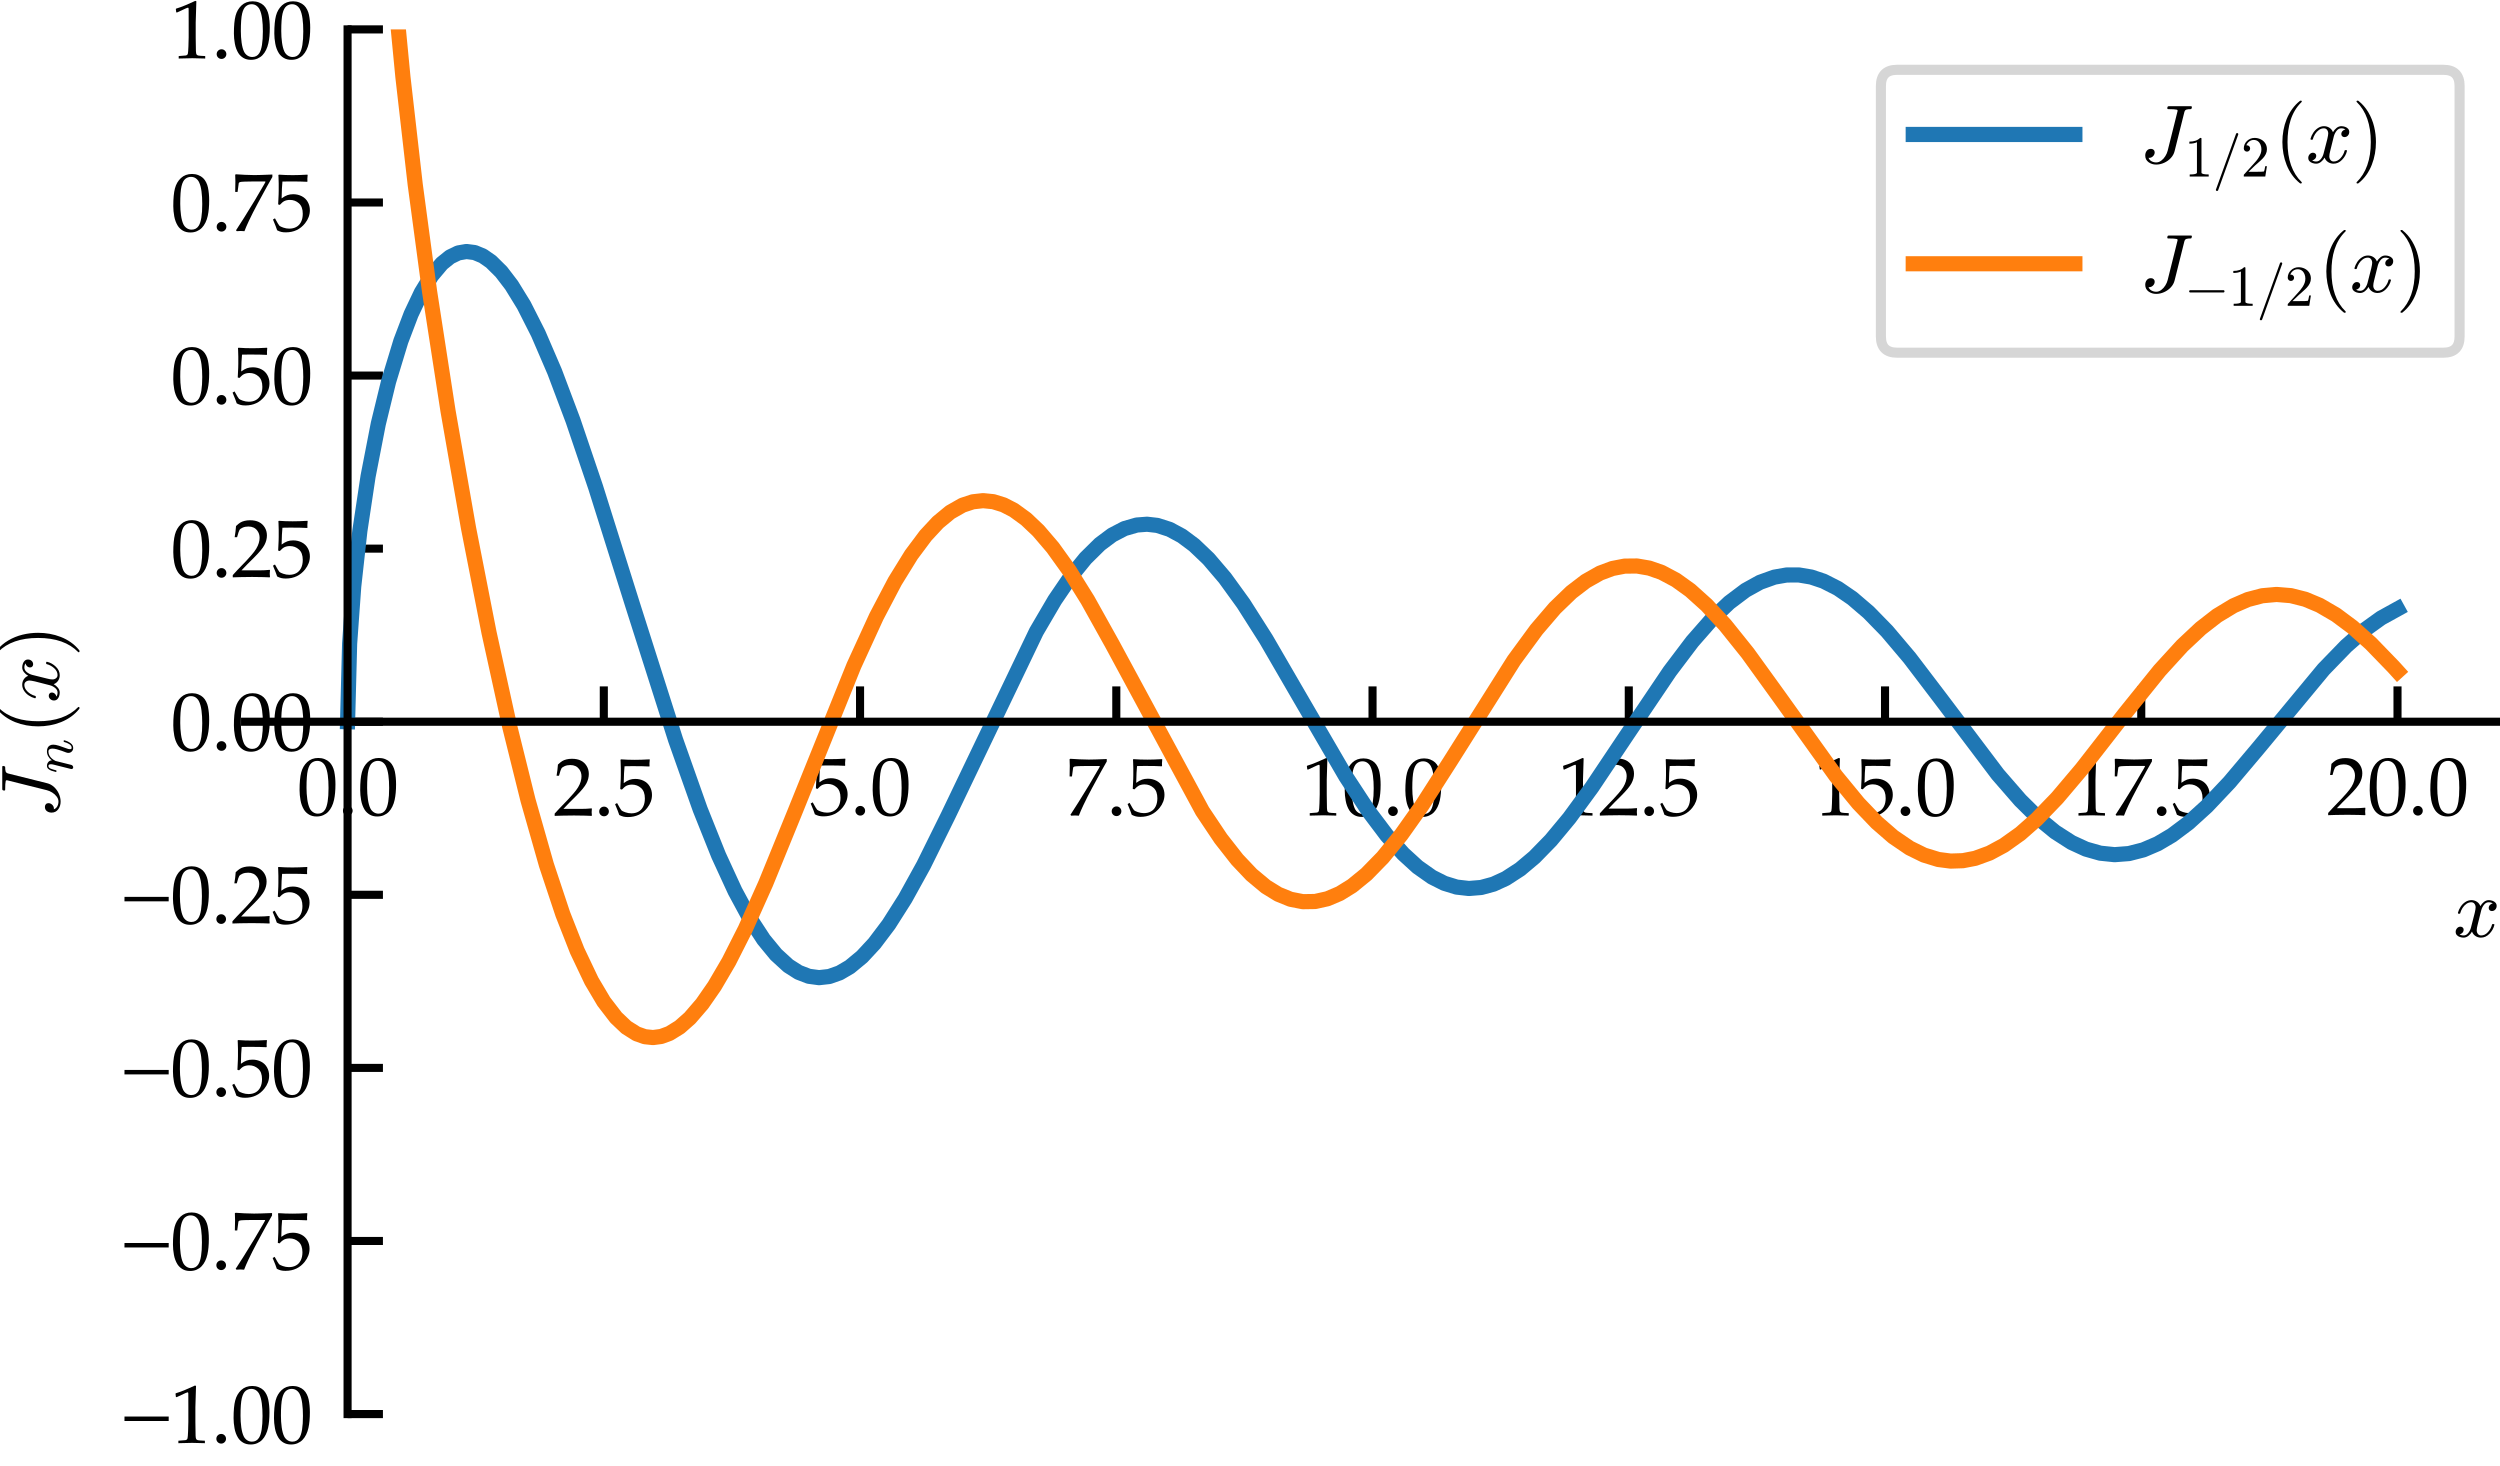 <?xml version="1.0" encoding="utf-8" standalone="no"?>
<!DOCTYPE svg PUBLIC "-//W3C//DTD SVG 1.1//EN"
  "http://www.w3.org/Graphics/SVG/1.1/DTD/svg11.dtd">
<svg xmlns:xlink="http://www.w3.org/1999/xlink" width="247.458pt" height="145.082pt" viewBox="0 0 247.458 145.082" xmlns="http://www.w3.org/2000/svg" version="1.1">
 <defs>
  <style type="text/css">*{stroke-linejoin: round; stroke-linecap: butt}</style>
 </defs>
 <g id="figure_1">
  <g id="patch_1">
   <path d="M 0 145.082 
L 247.458 145.082 
L 247.458 0 
L 0 0 
z
" style="fill: #ffffff"/>
  </g>
  <g id="axes_1">
   <g id="patch_2">
    <path d="M 24.258 139.968 
L 247.458 139.968 
L 247.458 2.91 
L 24.258 2.91 
z
" style="fill: #ffffff"/>
   </g>
   <g id="matplotlib.axis_1">
    <g id="xtick_1">
     <g id="line2d_1">
      <defs>
       <path id="mbc8650e4b1" d="M 0 0 
L 0 -3.5 
" style="stroke: #000000; stroke-width: 0.8"/>
      </defs>
      <g>
       <use xlink:href="#mbc8650e4b1" x="34.404" y="71.439" style="stroke: #000000; stroke-width: 0.8"/>
      </g>
     </g>
     <g id="text_1">
      <!-- $\mathdefault{0.0}$ -->
      <g transform="translate(29.404 80.759) scale(0.08 -0.08)">
       <defs>
        <path id="Palatino-Roman-30" d="M 194 1934 
Q 194 2825 322 3309 
Q 450 3794 787 4109 
Q 1125 4425 1644 4425 
Q 1906 4425 2129 4336 
Q 2353 4247 2495 4111 
Q 2638 3975 2736 3776 
Q 2834 3578 2875 3378 
Q 2969 2922 2969 2384 
Q 2969 1684 2859 1184 
Q 2797 900 2681 664 
Q 2566 428 2406 262 
Q 2247 97 2022 -1 
Q 1797 -100 1516 -100 
Q 1175 -100 931 44 
Q 688 188 544 413 
Q 344 734 269 1148 
Q 194 1563 194 1934 
z
M 731 2116 
Q 731 1666 790 1233 
Q 850 800 978 531 
Q 1066 350 1234 234 
Q 1403 119 1613 119 
Q 1969 119 2159 416 
Q 2434 841 2434 2106 
Q 2434 2650 2376 3083 
Q 2319 3516 2184 3794 
Q 2097 3972 1939 4086 
Q 1781 4200 1559 4200 
Q 1316 4200 1123 4044 
Q 931 3888 831 3477 
Q 731 3066 731 2116 
z
" transform="scale(0.016)"/>
        <path id="Palatino-Roman-2e" d="M 800 716 
Q 956 716 1064 606 
Q 1172 497 1172 341 
Q 1172 188 1062 78 
Q 953 -31 800 -31 
Q 644 -31 534 78 
Q 425 188 425 341 
Q 425 497 534 606 
Q 644 716 800 716 
z
" transform="scale(0.016)"/>
       </defs>
       <use xlink:href="#Palatino-Roman-30" transform="translate(0 0.859)"/>
       <use xlink:href="#Palatino-Roman-2e" transform="translate(50 0.859)"/>
       <use xlink:href="#Palatino-Roman-30" transform="translate(75 0.859)"/>
      </g>
     </g>
    </g>
    <g id="xtick_2">
     <g id="line2d_2">
      <g>
       <use xlink:href="#mbc8650e4b1" x="59.767" y="71.439" style="stroke: #000000; stroke-width: 0.8"/>
      </g>
     </g>
     <g id="text_2">
      <!-- $\mathdefault{2.5}$ -->
      <g transform="translate(54.767 80.759) scale(0.08 -0.08)">
       <defs>
        <path id="Palatino-Roman-32" d="M 106 0 
L 106 175 
Q 203 297 456 556 
L 1153 1281 
Q 1234 1366 1550 1722 
Q 1788 1994 1922 2217 
Q 2056 2441 2118 2652 
Q 2181 2863 2181 3053 
Q 2181 3378 2000 3616 
Q 1766 3931 1319 3931 
Q 1069 3931 881 3850 
Q 694 3769 630 3670 
Q 566 3572 441 3106 
L 253 3106 
Q 328 3525 359 3969 
Q 556 4156 689 4237 
Q 822 4319 1015 4367 
Q 1209 4416 1438 4416 
Q 1847 4416 2128 4277 
Q 2409 4138 2578 3863 
Q 2747 3588 2747 3241 
Q 2747 2866 2555 2502 
Q 2363 2138 1756 1534 
L 1222 1003 
Q 931 713 781 541 
L 2153 541 
Q 2566 541 2963 581 
L 2984 556 
Q 2966 438 2966 278 
Q 2966 134 2984 34 
L 2963 0 
Q 2741 13 2456 19 
Q 1819 31 1603 31 
Q 1331 31 688 19 
Q 334 13 106 0 
z
" transform="scale(0.016)"/>
        <path id="Palatino-Roman-35" d="M 413 69 
Q 341 281 297 394 
L 91 903 
L 244 994 
Q 525 481 590 420 
Q 656 359 884 278 
Q 1113 197 1350 197 
Q 1663 197 1898 328 
Q 2134 459 2264 720 
Q 2394 981 2394 1350 
Q 2394 1894 2098 2156 
Q 1803 2419 1400 2419 
Q 1163 2419 969 2328 
Q 822 2256 619 2034 
L 491 2072 
L 528 2844 
Q 534 3019 534 3128 
L 534 3684 
Q 534 3934 519 4184 
Q 513 4281 509 4341 
L 550 4372 
Q 1059 4334 1619 4334 
Q 2094 4334 2756 4372 
L 2772 4341 
Q 2750 4181 2750 4053 
Q 2750 3991 2756 3838 
L 2725 3819 
Q 2291 3847 1425 3847 
Q 1106 3847 822 3838 
Q 775 3406 759 2538 
Q 1009 2719 1209 2789 
Q 1409 2859 1653 2859 
Q 2016 2859 2317 2704 
Q 2619 2550 2781 2259 
Q 2944 1969 2944 1622 
Q 2944 1081 2575 616 
Q 2019 -91 1081 -91 
Q 875 -91 729 -55 
Q 584 -19 413 69 
z
" transform="scale(0.016)"/>
       </defs>
       <use xlink:href="#Palatino-Roman-32"/>
       <use xlink:href="#Palatino-Roman-2e" transform="translate(50 0)"/>
       <use xlink:href="#Palatino-Roman-35" transform="translate(75 0)"/>
      </g>
     </g>
    </g>
    <g id="xtick_3">
     <g id="line2d_3">
      <g>
       <use xlink:href="#mbc8650e4b1" x="85.131" y="71.439" style="stroke: #000000; stroke-width: 0.8"/>
      </g>
     </g>
     <g id="text_3">
      <!-- $\mathdefault{5.0}$ -->
      <g transform="translate(80.131 80.759) scale(0.08 -0.08)">
       <use xlink:href="#Palatino-Roman-35" transform="translate(0 0.859)"/>
       <use xlink:href="#Palatino-Roman-2e" transform="translate(50 0.859)"/>
       <use xlink:href="#Palatino-Roman-30" transform="translate(75 0.859)"/>
      </g>
     </g>
    </g>
    <g id="xtick_4">
     <g id="line2d_4">
      <g>
       <use xlink:href="#mbc8650e4b1" x="110.495" y="71.439" style="stroke: #000000; stroke-width: 0.8"/>
      </g>
     </g>
     <g id="text_4">
      <!-- $\mathdefault{7.5}$ -->
      <g transform="translate(105.495 80.759) scale(0.08 -0.08)">
       <defs>
        <path id="Palatino-Roman-37" d="M 422 0 
L 356 66 
Q 466 228 975 1031 
Q 1141 1297 1800 2369 
Q 2069 2806 2525 3606 
Q 2566 3675 2638 3813 
L 2606 3844 
L 1638 3844 
Q 1347 3844 1034 3833 
Q 722 3822 653 3794 
Q 613 3778 594 3753 
L 569 3716 
L 478 3034 
L 294 3034 
L 309 3856 
Q 309 4059 294 4369 
L 356 4400 
Q 606 4378 1041 4359 
Q 1603 4338 1778 4338 
Q 2169 4338 3169 4381 
L 3169 4194 
L 2719 3397 
Q 2575 3138 2025 2122 
Q 1641 1409 1353 797 
Q 1134 334 1009 0 
Q 831 16 709 16 
Q 578 16 422 0 
z
" transform="scale(0.016)"/>
       </defs>
       <use xlink:href="#Palatino-Roman-37" transform="translate(0 0.25)"/>
       <use xlink:href="#Palatino-Roman-2e" transform="translate(50 0.25)"/>
       <use xlink:href="#Palatino-Roman-35" transform="translate(75 0.25)"/>
      </g>
     </g>
    </g>
    <g id="xtick_5">
     <g id="line2d_5">
      <g>
       <use xlink:href="#mbc8650e4b1" x="135.858" y="71.439" style="stroke: #000000; stroke-width: 0.8"/>
      </g>
     </g>
     <g id="text_5">
      <!-- $\mathdefault{10.0}$ -->
      <g transform="translate(128.858 80.759) scale(0.08 -0.08)">
       <defs>
        <path id="Palatino-Roman-31" d="M 478 3559 
L 422 3575 
L 391 3831 
L 422 3863 
Q 756 3959 1150 4128 
Q 1731 4375 1897 4459 
L 1978 4428 
Q 1928 2997 1928 2784 
L 1928 1625 
Q 1928 931 1944 575 
Q 1953 366 1995 311 
Q 2038 256 2120 232 
Q 2203 209 2663 191 
L 2663 0 
Q 1872 25 1672 25 
Q 1522 25 613 0 
L 613 191 
Q 1088 219 1161 236 
Q 1234 253 1270 287 
Q 1306 322 1322 384 
Q 1347 481 1365 942 
Q 1384 1403 1384 1641 
L 1384 2872 
Q 1384 3625 1381 3816 
Q 1381 3900 1359 3922 
Q 1347 3934 1325 3934 
Q 1297 3934 1181 3884 
Q 650 3647 478 3559 
z
" transform="scale(0.016)"/>
       </defs>
       <use xlink:href="#Palatino-Roman-31" transform="translate(0 0.328)"/>
       <use xlink:href="#Palatino-Roman-30" transform="translate(50 0.328)"/>
       <use xlink:href="#Palatino-Roman-2e" transform="translate(100 0.328)"/>
       <use xlink:href="#Palatino-Roman-30" transform="translate(125 0.328)"/>
      </g>
     </g>
    </g>
    <g id="xtick_6">
     <g id="line2d_6">
      <g>
       <use xlink:href="#mbc8650e4b1" x="161.222" y="71.439" style="stroke: #000000; stroke-width: 0.8"/>
      </g>
     </g>
     <g id="text_6">
      <!-- $\mathdefault{12.5}$ -->
      <g transform="translate(154.222 80.759) scale(0.08 -0.08)">
       <use xlink:href="#Palatino-Roman-31" transform="translate(0 0.328)"/>
       <use xlink:href="#Palatino-Roman-32" transform="translate(50 0.328)"/>
       <use xlink:href="#Palatino-Roman-2e" transform="translate(100 0.328)"/>
       <use xlink:href="#Palatino-Roman-35" transform="translate(125 0.328)"/>
      </g>
     </g>
    </g>
    <g id="xtick_7">
     <g id="line2d_7">
      <g>
       <use xlink:href="#mbc8650e4b1" x="186.586" y="71.439" style="stroke: #000000; stroke-width: 0.8"/>
      </g>
     </g>
     <g id="text_7">
      <!-- $\mathdefault{15.0}$ -->
      <g transform="translate(179.586 80.759) scale(0.08 -0.08)">
       <use xlink:href="#Palatino-Roman-31" transform="translate(0 0.328)"/>
       <use xlink:href="#Palatino-Roman-35" transform="translate(50 0.328)"/>
       <use xlink:href="#Palatino-Roman-2e" transform="translate(100 0.328)"/>
       <use xlink:href="#Palatino-Roman-30" transform="translate(125 0.328)"/>
      </g>
     </g>
    </g>
    <g id="xtick_8">
     <g id="line2d_8">
      <g>
       <use xlink:href="#mbc8650e4b1" x="211.949" y="71.439" style="stroke: #000000; stroke-width: 0.8"/>
      </g>
     </g>
     <g id="text_8">
      <!-- $\mathdefault{17.5}$ -->
      <g transform="translate(204.949 80.759) scale(0.08 -0.08)">
       <use xlink:href="#Palatino-Roman-31" transform="translate(0 0.328)"/>
       <use xlink:href="#Palatino-Roman-37" transform="translate(50 0.328)"/>
       <use xlink:href="#Palatino-Roman-2e" transform="translate(100 0.328)"/>
       <use xlink:href="#Palatino-Roman-35" transform="translate(125 0.328)"/>
      </g>
     </g>
    </g>
    <g id="xtick_9">
     <g id="line2d_9">
      <g>
       <use xlink:href="#mbc8650e4b1" x="237.313" y="71.439" style="stroke: #000000; stroke-width: 0.8"/>
      </g>
     </g>
     <g id="text_9">
      <!-- $\mathdefault{20.0}$ -->
      <g transform="translate(230.313 80.759) scale(0.08 -0.08)">
       <use xlink:href="#Palatino-Roman-32" transform="translate(0 0.859)"/>
       <use xlink:href="#Palatino-Roman-30" transform="translate(50 0.859)"/>
       <use xlink:href="#Palatino-Roman-2e" transform="translate(100 0.859)"/>
       <use xlink:href="#Palatino-Roman-30" transform="translate(125 0.859)"/>
      </g>
     </g>
    </g>
    <g id="text_10">
     <!-- $x$ -->
     <g transform="translate(242.818 92.783) scale(0.08 -0.08)">
      <defs>
       <path id="Cmmi10-78" d="M 500 184 
Q 613 97 819 97 
Q 1019 97 1172 289 
Q 1325 481 1381 709 
L 1672 1844 
Q 1741 2153 1741 2266 
Q 1741 2425 1652 2544 
Q 1563 2663 1403 2663 
Q 1200 2663 1022 2536 
Q 844 2409 722 2214 
Q 600 2019 550 1819 
Q 538 1778 500 1778 
L 422 1778 
Q 372 1778 372 1838 
L 372 1856 
Q 434 2094 584 2320 
Q 734 2547 951 2687 
Q 1169 2828 1416 2828 
Q 1650 2828 1839 2703 
Q 2028 2578 2106 2363 
Q 2216 2559 2386 2693 
Q 2556 2828 2759 2828 
Q 2897 2828 3040 2779 
Q 3184 2731 3275 2631 
Q 3366 2531 3366 2381 
Q 3366 2219 3261 2101 
Q 3156 1984 2994 1984 
Q 2891 1984 2822 2050 
Q 2753 2116 2753 2216 
Q 2753 2350 2845 2451 
Q 2938 2553 3066 2572 
Q 2950 2663 2747 2663 
Q 2541 2663 2389 2472 
Q 2238 2281 2175 2047 
L 1894 916 
Q 1825 659 1825 494 
Q 1825 331 1917 214 
Q 2009 97 2163 97 
Q 2463 97 2698 361 
Q 2934 625 3009 941 
Q 3022 978 3059 978 
L 3138 978 
Q 3163 978 3178 961 
Q 3194 944 3194 922 
Q 3194 916 3188 903 
Q 3097 522 2806 225 
Q 2516 -72 2150 -72 
Q 1916 -72 1727 54 
Q 1538 181 1459 397 
Q 1359 209 1182 68 
Q 1006 -72 806 -72 
Q 669 -72 523 -23 
Q 378 25 287 125 
Q 197 225 197 378 
Q 197 528 301 651 
Q 406 775 563 775 
Q 669 775 741 711 
Q 813 647 813 544 
Q 813 409 723 309 
Q 634 209 500 184 
z
" transform="scale(0.016)"/>
      </defs>
      <use xlink:href="#Cmmi10-78" transform="translate(0 0.812)"/>
     </g>
    </g>
   </g>
   <g id="matplotlib.axis_2">
    <g id="ytick_1">
     <g id="line2d_10">
      <defs>
       <path id="m477aa66ae6" d="M 0 0 
L 3.5 0 
" style="stroke: #000000; stroke-width: 0.8"/>
      </defs>
      <g>
       <use xlink:href="#m477aa66ae6" x="34.404" y="139.968" style="stroke: #000000; stroke-width: 0.8"/>
      </g>
     </g>
     <g id="text_11">
      <!-- $\mathdefault{−1.00}$ -->
      <g transform="translate(12.024 142.878) scale(0.08 -0.08)">
       <defs>
        <path id="Palatino-Roman-2212" d="M 234 2063 
L 3653 2063 
L 3650 1716 
L 231 1716 
L 234 2063 
z
" transform="scale(0.016)"/>
       </defs>
       <use xlink:href="#Palatino-Roman-2212" transform="translate(0 0.328)"/>
       <use xlink:href="#Palatino-Roman-31" transform="translate(60.596 0.328)"/>
       <use xlink:href="#Palatino-Roman-2e" transform="translate(110.596 0.328)"/>
       <use xlink:href="#Palatino-Roman-30" transform="translate(135.596 0.328)"/>
       <use xlink:href="#Palatino-Roman-30" transform="translate(185.596 0.328)"/>
      </g>
     </g>
    </g>
    <g id="ytick_2">
     <g id="line2d_11">
      <g>
       <use xlink:href="#m477aa66ae6" x="34.404" y="122.836" style="stroke: #000000; stroke-width: 0.8"/>
      </g>
     </g>
     <g id="text_12">
      <!-- $\mathdefault{−0.75}$ -->
      <g transform="translate(12.024 125.746) scale(0.08 -0.08)">
       <use xlink:href="#Palatino-Roman-2212" transform="translate(0 0.859)"/>
       <use xlink:href="#Palatino-Roman-30" transform="translate(60.596 0.859)"/>
       <use xlink:href="#Palatino-Roman-2e" transform="translate(110.596 0.859)"/>
       <use xlink:href="#Palatino-Roman-37" transform="translate(135.596 0.859)"/>
       <use xlink:href="#Palatino-Roman-35" transform="translate(185.596 0.859)"/>
      </g>
     </g>
    </g>
    <g id="ytick_3">
     <g id="line2d_12">
      <g>
       <use xlink:href="#m477aa66ae6" x="34.404" y="105.704" style="stroke: #000000; stroke-width: 0.8"/>
      </g>
     </g>
     <g id="text_13">
      <!-- $\mathdefault{−0.50}$ -->
      <g transform="translate(12.024 108.614) scale(0.08 -0.08)">
       <use xlink:href="#Palatino-Roman-2212" transform="translate(0 0.859)"/>
       <use xlink:href="#Palatino-Roman-30" transform="translate(60.596 0.859)"/>
       <use xlink:href="#Palatino-Roman-2e" transform="translate(110.596 0.859)"/>
       <use xlink:href="#Palatino-Roman-35" transform="translate(135.596 0.859)"/>
       <use xlink:href="#Palatino-Roman-30" transform="translate(185.596 0.859)"/>
      </g>
     </g>
    </g>
    <g id="ytick_4">
     <g id="line2d_13">
      <g>
       <use xlink:href="#m477aa66ae6" x="34.404" y="88.571" style="stroke: #000000; stroke-width: 0.8"/>
      </g>
     </g>
     <g id="text_14">
      <!-- $\mathdefault{−0.25}$ -->
      <g transform="translate(12.024 91.481) scale(0.08 -0.08)">
       <use xlink:href="#Palatino-Roman-2212" transform="translate(0 0.859)"/>
       <use xlink:href="#Palatino-Roman-30" transform="translate(60.596 0.859)"/>
       <use xlink:href="#Palatino-Roman-2e" transform="translate(110.596 0.859)"/>
       <use xlink:href="#Palatino-Roman-32" transform="translate(135.596 0.859)"/>
       <use xlink:href="#Palatino-Roman-35" transform="translate(185.596 0.859)"/>
      </g>
     </g>
    </g>
    <g id="ytick_5">
     <g id="line2d_14">
      <g>
       <use xlink:href="#m477aa66ae6" x="34.404" y="71.439" style="stroke: #000000; stroke-width: 0.8"/>
      </g>
     </g>
     <g id="text_15">
      <!-- $\mathdefault{0.00}$ -->
      <g transform="translate(16.904 74.349) scale(0.08 -0.08)">
       <use xlink:href="#Palatino-Roman-30" transform="translate(0 0.859)"/>
       <use xlink:href="#Palatino-Roman-2e" transform="translate(50 0.859)"/>
       <use xlink:href="#Palatino-Roman-30" transform="translate(75 0.859)"/>
       <use xlink:href="#Palatino-Roman-30" transform="translate(125 0.859)"/>
      </g>
     </g>
    </g>
    <g id="ytick_6">
     <g id="line2d_15">
      <g>
       <use xlink:href="#m477aa66ae6" x="34.404" y="54.307" style="stroke: #000000; stroke-width: 0.8"/>
      </g>
     </g>
     <g id="text_16">
      <!-- $\mathdefault{0.25}$ -->
      <g transform="translate(16.904 57.217) scale(0.08 -0.08)">
       <use xlink:href="#Palatino-Roman-30" transform="translate(0 0.859)"/>
       <use xlink:href="#Palatino-Roman-2e" transform="translate(50 0.859)"/>
       <use xlink:href="#Palatino-Roman-32" transform="translate(75 0.859)"/>
       <use xlink:href="#Palatino-Roman-35" transform="translate(125 0.859)"/>
      </g>
     </g>
    </g>
    <g id="ytick_7">
     <g id="line2d_16">
      <g>
       <use xlink:href="#m477aa66ae6" x="34.404" y="37.175" style="stroke: #000000; stroke-width: 0.8"/>
      </g>
     </g>
     <g id="text_17">
      <!-- $\mathdefault{0.50}$ -->
      <g transform="translate(16.904 40.085) scale(0.08 -0.08)">
       <use xlink:href="#Palatino-Roman-30" transform="translate(0 0.859)"/>
       <use xlink:href="#Palatino-Roman-2e" transform="translate(50 0.859)"/>
       <use xlink:href="#Palatino-Roman-35" transform="translate(75 0.859)"/>
       <use xlink:href="#Palatino-Roman-30" transform="translate(125 0.859)"/>
      </g>
     </g>
    </g>
    <g id="ytick_8">
     <g id="line2d_17">
      <g>
       <use xlink:href="#m477aa66ae6" x="34.404" y="20.042" style="stroke: #000000; stroke-width: 0.8"/>
      </g>
     </g>
     <g id="text_18">
      <!-- $\mathdefault{0.75}$ -->
      <g transform="translate(16.904 22.952) scale(0.08 -0.08)">
       <use xlink:href="#Palatino-Roman-30" transform="translate(0 0.859)"/>
       <use xlink:href="#Palatino-Roman-2e" transform="translate(50 0.859)"/>
       <use xlink:href="#Palatino-Roman-37" transform="translate(75 0.859)"/>
       <use xlink:href="#Palatino-Roman-35" transform="translate(125 0.859)"/>
      </g>
     </g>
    </g>
    <g id="ytick_9">
     <g id="line2d_18">
      <g>
       <use xlink:href="#m477aa66ae6" x="34.404" y="2.91" style="stroke: #000000; stroke-width: 0.8"/>
      </g>
     </g>
     <g id="text_19">
      <!-- $\mathdefault{1.00}$ -->
      <g transform="translate(16.904 5.82) scale(0.08 -0.08)">
       <use xlink:href="#Palatino-Roman-31" transform="translate(0 0.328)"/>
       <use xlink:href="#Palatino-Roman-2e" transform="translate(50 0.328)"/>
       <use xlink:href="#Palatino-Roman-30" transform="translate(75 0.328)"/>
       <use xlink:href="#Palatino-Roman-30" transform="translate(125 0.328)"/>
      </g>
     </g>
    </g>
    <g id="text_20">
     <!-- $J_n(x)$ -->
     <g transform="translate(5.82 80.999) rotate(-90) scale(0.08 -0.08)">
      <defs>
       <path id="Cmmi10-4a" d="M 697 384 
Q 759 206 928 115 
Q 1097 25 1294 25 
Q 1494 25 1680 164 
Q 1866 303 1995 512 
Q 2125 722 2175 928 
L 2931 3956 
Q 2938 3981 2939 3993 
Q 2941 4006 2944 4019 
Q 2944 4088 2894 4103 
Q 2725 4147 2209 4147 
Q 2144 4147 2144 4231 
Q 2156 4281 2164 4309 
Q 2172 4338 2192 4355 
Q 2213 4372 2253 4372 
L 3988 4372 
Q 4050 4372 4050 4288 
Q 4025 4147 3969 4147 
Q 3744 4147 3628 4112 
Q 3513 4078 3469 3928 
L 2713 903 
Q 2641 606 2420 367 
Q 2200 128 1897 -6 
Q 1594 -141 1288 -141 
Q 950 -141 695 46 
Q 441 234 441 556 
Q 441 769 556 922 
Q 672 1075 884 1075 
Q 1006 1075 1089 1000 
Q 1172 925 1172 806 
Q 1172 634 1044 506 
Q 916 378 744 378 
Q 709 378 697 384 
z
" transform="scale(0.016)"/>
       <path id="Cmmi10-6e" d="M 494 109 
Q 494 147 500 166 
L 978 2075 
Q 1025 2253 1025 2388 
Q 1025 2663 838 2663 
Q 638 2663 541 2423 
Q 444 2184 353 1819 
Q 353 1800 334 1789 
Q 316 1778 300 1778 
L 225 1778 
Q 203 1778 187 1801 
Q 172 1825 172 1844 
Q 241 2122 305 2315 
Q 369 2509 505 2668 
Q 641 2828 844 2828 
Q 1084 2828 1268 2676 
Q 1453 2525 1453 2291 
Q 1644 2541 1900 2684 
Q 2156 2828 2444 2828 
Q 2672 2828 2837 2750 
Q 3003 2672 3095 2514 
Q 3188 2356 3188 2138 
Q 3188 1875 3070 1503 
Q 2953 1131 2778 672 
Q 2688 463 2688 288 
Q 2688 97 2834 97 
Q 3084 97 3251 365 
Q 3419 634 3488 941 
Q 3500 978 3541 978 
L 3616 978 
Q 3641 978 3658 962 
Q 3675 947 3675 922 
Q 3675 916 3669 903 
Q 3581 541 3364 234 
Q 3147 -72 2822 -72 
Q 2597 -72 2437 83 
Q 2278 238 2278 459 
Q 2278 578 2328 709 
Q 2409 919 2514 1209 
Q 2619 1500 2686 1765 
Q 2753 2031 2753 2234 
Q 2753 2413 2679 2538 
Q 2606 2663 2431 2663 
Q 2197 2663 2000 2559 
Q 1803 2456 1656 2286 
Q 1509 2116 1388 1881 
L 953 141 
Q 931 53 854 -9 
Q 778 -72 684 -72 
Q 606 -72 550 -22 
Q 494 28 494 109 
z
" transform="scale(0.016)"/>
       <path id="Cmr10-28" d="M 1984 -1588 
Q 1628 -1306 1370 -942 
Q 1113 -578 948 -165 
Q 784 247 703 697 
Q 622 1147 622 1600 
Q 622 2059 703 2509 
Q 784 2959 951 3375 
Q 1119 3791 1378 4153 
Q 1638 4516 1984 4788 
Q 1984 4800 2016 4800 
L 2075 4800 
Q 2094 4800 2109 4783 
Q 2125 4766 2125 4744 
Q 2125 4716 2113 4703 
Q 1800 4397 1592 4047 
Q 1384 3697 1257 3301 
Q 1131 2906 1075 2482 
Q 1019 2059 1019 1600 
Q 1019 -434 2106 -1491 
Q 2125 -1509 2125 -1544 
Q 2125 -1559 2108 -1579 
Q 2091 -1600 2075 -1600 
L 2016 -1600 
Q 1984 -1600 1984 -1588 
z
" transform="scale(0.016)"/>
       <path id="Cmr10-29" d="M 416 -1600 
Q 359 -1600 359 -1544 
Q 359 -1516 372 -1503 
Q 1466 -434 1466 1600 
Q 1466 3634 384 4691 
Q 359 4706 359 4744 
Q 359 4766 376 4783 
Q 394 4800 416 4800 
L 475 4800 
Q 494 4800 506 4788 
Q 966 4425 1272 3906 
Q 1578 3388 1720 2800 
Q 1863 2213 1863 1600 
Q 1863 1147 1786 708 
Q 1709 269 1542 -157 
Q 1375 -584 1119 -945 
Q 863 -1306 506 -1588 
Q 494 -1600 475 -1600 
L 416 -1600 
z
" transform="scale(0.016)"/>
      </defs>
      <use xlink:href="#Cmmi10-4a"/>
      <use xlink:href="#Cmmi10-6e" transform="translate(55.42 -17.006) scale(0.7)"/>
      <use xlink:href="#Cmr10-28" transform="translate(103.804 0)"/>
      <use xlink:href="#Cmmi10-78" transform="translate(142.622 0)"/>
      <use xlink:href="#Cmr10-29" transform="translate(199.703 0)"/>
     </g>
    </g>
   </g>
   <g id="line2d_19">
    <path d="M 34.404 71.439 
L 34.607 63.707 
L 35.012 58.054 
L 35.621 52.543 
L 36.433 47.149 
L 37.447 41.938 
L 38.462 37.772 
L 39.679 33.763 
L 40.694 31.091 
L 41.708 28.949 
L 42.723 27.291 
L 43.738 26.085 
L 44.549 25.429 
L 45.361 25.036 
L 46.172 24.895 
L 46.984 24.999 
L 47.796 25.337 
L 48.607 25.9 
L 49.622 26.906 
L 50.636 28.231 
L 51.854 30.21 
L 53.274 33.012 
L 54.898 36.784 
L 56.724 41.635 
L 58.956 48.221 
L 62.608 59.838 
L 66.869 73.223 
L 69.304 80.106 
L 71.13 84.669 
L 72.754 88.198 
L 74.174 90.83 
L 75.594 93.003 
L 76.812 94.482 
L 78.029 95.597 
L 79.044 96.244 
L 80.058 96.635 
L 81.073 96.772 
L 82.087 96.658 
L 83.102 96.3 
L 84.116 95.707 
L 85.334 94.698 
L 86.551 93.385 
L 87.972 91.503 
L 89.595 88.946 
L 91.421 85.638 
L 93.856 80.715 
L 102.581 62.516 
L 104.407 59.398 
L 106.031 57.013 
L 107.451 55.266 
L 108.871 53.865 
L 110.089 52.954 
L 111.306 52.32 
L 112.524 51.968 
L 113.538 51.89 
L 114.553 52.006 
L 115.77 52.397 
L 116.988 53.053 
L 118.205 53.961 
L 119.626 55.316 
L 121.249 57.218 
L 123.075 59.741 
L 125.307 63.251 
L 128.554 68.849 
L 133.22 76.871 
L 135.452 80.276 
L 137.279 82.7 
L 138.902 84.518 
L 140.322 85.816 
L 141.743 86.818 
L 142.96 87.43 
L 144.178 87.806 
L 145.395 87.945 
L 146.612 87.846 
L 147.83 87.515 
L 149.047 86.957 
L 150.468 86.035 
L 151.888 84.84 
L 153.511 83.176 
L 155.338 80.978 
L 157.57 77.929 
L 161.019 72.774 
L 165.28 66.454 
L 167.512 63.502 
L 169.541 61.187 
L 171.164 59.648 
L 172.788 58.426 
L 174.208 57.639 
L 175.628 57.128 
L 176.846 56.915 
L 178.063 56.912 
L 179.281 57.117 
L 180.498 57.525 
L 181.919 58.247 
L 183.339 59.22 
L 184.962 60.609 
L 186.788 62.481 
L 189.02 65.121 
L 192.064 69.12 
L 197.746 76.646 
L 199.978 79.215 
L 201.804 81.02 
L 203.427 82.351 
L 205.05 83.393 
L 206.471 84.047 
L 207.891 84.451 
L 209.311 84.598 
L 210.732 84.488 
L 212.152 84.124 
L 213.572 83.516 
L 214.993 82.678 
L 216.616 81.461 
L 218.442 79.803 
L 220.674 77.44 
L 223.515 74.074 
L 230.008 66.243 
L 232.24 63.941 
L 234.066 62.34 
L 235.69 61.173 
L 237.313 60.277 
L 237.313 60.277 
" clip-path="url(#p59d5a553f5)" style="fill: none; stroke: #1f77b4; stroke-width: 1.5; stroke-linecap: square"/>
   </g>
   <g id="line2d_20">
    <path d="M 39.053 -1 
L 39.882 7.619 
L 41.1 18.269 
L 42.52 28.848 
L 44.346 40.673 
L 46.375 52.265 
L 48.404 62.612 
L 50.434 71.839 
L 52.26 79.191 
L 54.086 85.606 
L 55.709 90.488 
L 57.13 94.103 
L 58.55 97.09 
L 59.767 99.144 
L 60.985 100.728 
L 61.999 101.69 
L 63.014 102.33 
L 63.826 102.615 
L 64.637 102.701 
L 65.449 102.593 
L 66.26 102.296 
L 67.275 101.669 
L 68.29 100.771 
L 69.507 99.357 
L 70.724 97.604 
L 72.145 95.177 
L 73.768 91.968 
L 75.797 87.439 
L 78.638 80.477 
L 84.522 65.888 
L 86.754 61.021 
L 88.58 57.545 
L 90.204 54.916 
L 91.624 53.016 
L 92.842 51.704 
L 94.059 50.698 
L 95.276 50.006 
L 96.291 49.671 
L 97.306 49.556 
L 98.32 49.658 
L 99.335 49.973 
L 100.349 50.495 
L 101.567 51.382 
L 102.784 52.537 
L 104.204 54.197 
L 105.828 56.457 
L 107.654 59.385 
L 110.089 63.754 
L 119.017 80.283 
L 120.843 83.013 
L 122.466 85.084 
L 123.887 86.585 
L 125.307 87.768 
L 126.524 88.517 
L 127.742 89.012 
L 128.959 89.251 
L 130.177 89.233 
L 131.394 88.962 
L 132.612 88.444 
L 133.829 87.69 
L 135.25 86.531 
L 136.873 84.869 
L 138.699 82.627 
L 140.728 79.766 
L 143.569 75.33 
L 149.859 65.36 
L 152.091 62.316 
L 153.917 60.185 
L 155.54 58.619 
L 156.961 57.531 
L 158.381 56.726 
L 159.599 56.271 
L 160.816 56.036 
L 162.034 56.024 
L 163.251 56.233 
L 164.468 56.656 
L 165.889 57.412 
L 167.309 58.432 
L 168.932 59.893 
L 170.759 61.863 
L 172.991 64.645 
L 176.034 68.86 
L 181.716 76.799 
L 183.948 79.514 
L 185.774 81.423 
L 187.397 82.833 
L 189.02 83.939 
L 190.441 84.638 
L 191.861 85.074 
L 193.079 85.233 
L 194.296 85.194 
L 195.514 84.958 
L 196.934 84.44 
L 198.354 83.675 
L 199.978 82.517 
L 201.601 81.089 
L 203.63 78.985 
L 206.065 76.106 
L 210.326 70.635 
L 213.775 66.36 
L 216.007 63.917 
L 217.834 62.203 
L 219.457 60.942 
L 221.08 59.959 
L 222.5 59.344 
L 223.921 58.969 
L 225.341 58.841 
L 226.762 58.958 
L 228.182 59.318 
L 229.602 59.912 
L 231.226 60.859 
L 232.849 62.067 
L 234.675 63.697 
L 236.907 66.002 
L 237.313 66.45 
L 237.313 66.45 
" clip-path="url(#p59d5a553f5)" style="fill: none; stroke: #ff7f0e; stroke-width: 1.5; stroke-linecap: square"/>
   </g>
   <g id="patch_3">
    <path d="M 34.404 139.968 
L 34.404 2.91 
" style="fill: none; stroke: #000000; stroke-width: 0.8; stroke-linejoin: miter; stroke-linecap: square"/>
   </g>
   <g id="patch_4">
    <path d="M 24.258 71.439 
L 247.458 71.439 
" style="fill: none; stroke: #000000; stroke-width: 0.8; stroke-linejoin: miter; stroke-linecap: square"/>
   </g>
   <g id="legend_1">
    <g id="patch_5">
     <path d="M 187.778 34.91 
L 241.858 34.91 
Q 243.458 34.91 243.458 33.31 
L 243.458 8.51 
Q 243.458 6.91 241.858 6.91 
L 187.778 6.91 
Q 186.178 6.91 186.178 8.51 
L 186.178 33.31 
Q 186.178 34.91 187.778 34.91 
z
" style="fill: #ffffff; opacity: 0.8; stroke: #cccccc; stroke-linejoin: miter"/>
    </g>
    <g id="line2d_21">
     <path d="M 189.378 13.31 
L 197.378 13.31 
L 205.378 13.31 
" style="fill: none; stroke: #1f77b4; stroke-width: 1.5; stroke-linecap: square"/>
    </g>
    <g id="text_21">
     <!-- $J_{1/2}(x)$ -->
     <g transform="translate(211.778 16.11) scale(0.08 -0.08)">
      <defs>
       <path id="Cmr10-31" d="M 594 0 
L 594 225 
Q 1394 225 1394 428 
L 1394 3788 
Q 1063 3628 556 3628 
L 556 3853 
Q 1341 3853 1741 4263 
L 1831 4263 
Q 1853 4263 1873 4245 
Q 1894 4228 1894 4206 
L 1894 428 
Q 1894 225 2694 225 
L 2694 0 
L 594 0 
z
" transform="scale(0.016)"/>
       <path id="Cmmi10-3d" d="M 359 -1472 
Q 359 -1453 366 -1447 
L 2591 4722 
Q 2603 4759 2634 4779 
Q 2666 4800 2706 4800 
Q 2763 4800 2798 4765 
Q 2834 4731 2834 4672 
L 2834 4647 
L 609 -1522 
Q 572 -1600 488 -1600 
Q 434 -1600 396 -1562 
Q 359 -1525 359 -1472 
z
" transform="scale(0.016)"/>
       <path id="Cmr10-32" d="M 319 0 
L 319 172 
Q 319 188 331 206 
L 1325 1306 
Q 1550 1550 1690 1715 
Q 1831 1881 1968 2097 
Q 2106 2313 2186 2536 
Q 2266 2759 2266 3009 
Q 2266 3272 2169 3511 
Q 2072 3750 1880 3894 
Q 1688 4038 1416 4038 
Q 1138 4038 916 3870 
Q 694 3703 603 3438 
Q 628 3444 672 3444 
Q 816 3444 917 3347 
Q 1019 3250 1019 3097 
Q 1019 2950 917 2848 
Q 816 2747 672 2747 
Q 522 2747 420 2851 
Q 319 2956 319 3097 
Q 319 3338 409 3548 
Q 500 3759 670 3923 
Q 841 4088 1055 4175 
Q 1269 4263 1509 4263 
Q 1875 4263 2190 4108 
Q 2506 3953 2690 3670 
Q 2875 3388 2875 3009 
Q 2875 2731 2753 2481 
Q 2631 2231 2440 2026 
Q 2250 1822 1953 1562 
Q 1656 1303 1563 1216 
L 838 519 
L 1453 519 
Q 1906 519 2211 526 
Q 2516 534 2534 550 
Q 2609 631 2688 1141 
L 2875 1141 
L 2694 0 
L 319 0 
z
" transform="scale(0.016)"/>
      </defs>
      <use xlink:href="#Cmmi10-4a"/>
      <use xlink:href="#Cmr10-31" transform="translate(55.42 -17.006) scale(0.7)"/>
      <use xlink:href="#Cmmi10-3d" transform="translate(90.42 -17.006) scale(0.7)"/>
      <use xlink:href="#Cmr10-32" transform="translate(125.42 -17.006) scale(0.7)"/>
      <use xlink:href="#Cmr10-28" transform="translate(166.797 0)"/>
      <use xlink:href="#Cmmi10-78" transform="translate(205.616 0)"/>
      <use xlink:href="#Cmr10-29" transform="translate(262.696 0)"/>
     </g>
    </g>
    <g id="line2d_22">
     <path d="M 189.378 26.11 
L 197.378 26.11 
L 205.378 26.11 
" style="fill: none; stroke: #ff7f0e; stroke-width: 1.5; stroke-linecap: square"/>
    </g>
    <g id="text_22">
     <!-- $J_{-1/2}(x)$ -->
     <g transform="translate(211.778 28.91) scale(0.08 -0.08)">
      <defs>
       <path id="Cmsy10-a1" d="M 653 1472 
Q 600 1472 565 1512 
Q 531 1553 531 1600 
Q 531 1647 565 1687 
Q 600 1728 653 1728 
L 4325 1728 
Q 4375 1728 4408 1687 
Q 4441 1647 4441 1600 
Q 4441 1553 4408 1512 
Q 4375 1472 4325 1472 
L 653 1472 
z
" transform="scale(0.016)"/>
      </defs>
      <use xlink:href="#Cmmi10-4a"/>
      <use xlink:href="#Cmsy10-a1" transform="translate(55.42 -17.006) scale(0.7)"/>
      <use xlink:href="#Cmr10-31" transform="translate(109.8 -17.006) scale(0.7)"/>
      <use xlink:href="#Cmmi10-3d" transform="translate(144.8 -17.006) scale(0.7)"/>
      <use xlink:href="#Cmr10-32" transform="translate(179.8 -17.006) scale(0.7)"/>
      <use xlink:href="#Cmr10-28" transform="translate(221.177 0)"/>
      <use xlink:href="#Cmmi10-78" transform="translate(259.996 0)"/>
      <use xlink:href="#Cmr10-29" transform="translate(317.076 0)"/>
     </g>
    </g>
   </g>
  </g>
 </g>
 <defs>
  <clipPath id="p59d5a553f5">
   <rect x="24.258" y="2.91" width="223.2" height="137.058"/>
  </clipPath>
 </defs>
</svg>
